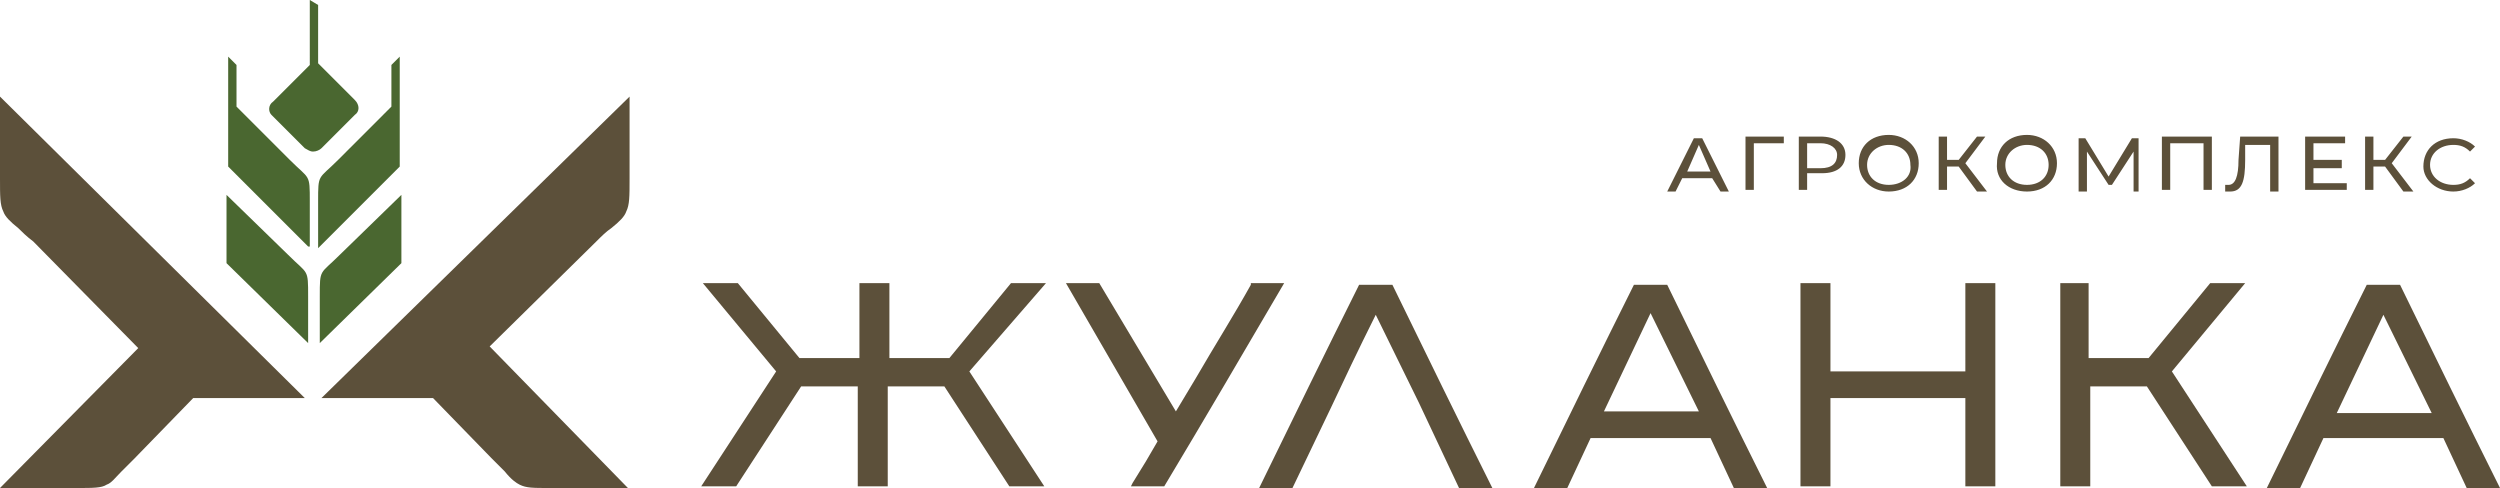 <?xml version="1.0" encoding="utf-8"?>
<!-- Generator: Adobe Illustrator 27.8.1, SVG Export Plug-In . SVG Version: 6.00 Build 0)  -->
<svg version="1.1" baseProfile="basic" id="Layer_1"
	 xmlns="http://www.w3.org/2000/svg" xmlns:xlink="http://www.w3.org/1999/xlink" x="0px" y="0px" width="150.1px" height="29.3px"
	 viewBox="0 0 150.1 29.3" xml:space="preserve">
<style type="text/css">
	.st0{fill:#5C503A;}
	.st1{fill-rule:evenodd;clip-rule:evenodd;fill:#4A6730;}
	.st2{fill-rule:evenodd;clip-rule:evenodd;fill:#5C503A;}
</style>
<path class="st0" d="M95.5,26.3l-1.4,3h-2c2-4.1,4-8.2,6-12.2h2c2,4.1,4,8.2,6,12.2h-2l-1.4-3H95.5z M99.1,18.8l-2.8,5.9h5.7
	L99.1,18.8z M108.2,17h1.7v5.3h8.1V17h1.8v12.2h-1.8v-5.3h-8.1v5.3h-1.8V17H108.2z M58.2,22.3l4.5,6.9h-2.1l-3.9-6l-3.4,0v6h-1.8
	l0-6l-3.4,0l-3.9,6h-2.1l4.5-6.9L42.2,17h2.1l3.7,4.5h3.6l0-4.5h1.8v4.5h3.6l3.7-4.5h2.1L58.2,22.3z M85.2,24.2l-2.6-5.3
	c-1.1,2.2-1.9,3.9-2.7,5.6l-2.3,4.8h-2c2-4.1,4-8.2,6-12.2h2c2,4.1,4,8.2,6,12.2h-2L85.2,24.2z M139.5,26.3l-1.4,3h-2
	c2-4.1,4-8.2,6-12.2h2c2,4.1,4,8.2,6,12.2h-2l-1.4-3H139.5z M143.1,18.9l-2.8,5.9h5.7L143.1,18.9z M123.8,17h1.6v4.5h3.6l3.7-4.5
	h2.1l-4.4,5.3l4.5,6.9h-2.1l-3.9-6l-3.4,0v6h-1.8c0-4.1,0-8.2,0-12.2H123.8z M68,29l0.8-1.3l0.7-1.2L64,17h2l4.6,7.7l1.2-2
	c1.1-1.9,2.3-3.8,3.3-5.6l0-0.1h2c-2.4,4.1-4.8,8.2-7.2,12.2h-2L68,29z"/>
<path class="st0" d="M147.3,11.5c0.5,0,1-0.2,1.3-0.5l-0.3-0.3c-0.3,0.3-0.6,0.4-1,0.4c-0.8,0-1.4-0.5-1.4-1.2
	c0-0.7,0.6-1.2,1.4-1.2c0.4,0,0.7,0.1,1,0.4l0.3-0.3c-0.3-0.3-0.8-0.5-1.3-0.5c-1.1,0-1.8,0.7-1.8,1.7
	C145.5,10.8,146.3,11.5,147.3,11.5 M144.3,11.5h0.6l-1.3-1.7l1.2-1.6h-0.5l-1.1,1.4h-0.7V8.2H142v3.2h0.5V10h0.7L144.3,11.5z
	 M138.9,11.1v-1h1.7V9.6h-1.7v-1h1.9V8.2h-2.4v3.2h2.5v-0.4H138.9z M134.5,8.2l-0.1,1.4c0,1-0.2,1.5-0.6,1.5c-0.1,0-0.1,0-0.2,0
	l0,0.4c0.1,0,0.2,0,0.3,0c0.7,0,0.9-0.6,0.9-1.9l0-0.9h1.5v2.8h0.5V8.2H134.5z M129.8,8.2v3.2h0.5V8.6h2v2.8h0.5V8.2H129.8z
	 M128.4,11.5l0-3.2h-0.4l-1.4,2.3l-1.4-2.3h-0.4v3.2h0.5V9.1l1.3,2h0.2l1.3-2l0,2.4H128.4z M121.7,11.1c-0.8,0-1.3-0.5-1.3-1.2
	c0-0.7,0.6-1.2,1.3-1.2c0.8,0,1.3,0.5,1.3,1.2C123,10.6,122.5,11.1,121.7,11.1z M121.7,11.5c1.1,0,1.8-0.7,1.8-1.7
	c0-1-0.8-1.7-1.8-1.7c-1.1,0-1.8,0.7-1.8,1.7C119.8,10.8,120.6,11.5,121.7,11.5z M118.7,11.5h0.6L118,9.8l1.2-1.6h-0.5l-1.1,1.4
	h-0.7V8.2h-0.5v3.2h0.5V10h0.7L118.7,11.5z M113.4,11.1c-0.8,0-1.3-0.5-1.3-1.2c0-0.7,0.6-1.2,1.3-1.2c0.8,0,1.3,0.5,1.3,1.2
	C114.8,10.6,114.2,11.1,113.4,11.1z M113.4,11.5c1.1,0,1.8-0.7,1.8-1.7c0-1-0.8-1.7-1.8-1.7c-1.1,0-1.8,0.7-1.8,1.7
	C111.6,10.8,112.4,11.5,113.4,11.5z M109.3,10.1h-0.8V8.6h0.8c0.6,0,1,0.3,1,0.7C110.3,9.8,110,10.1,109.3,10.1z M109.3,8.2H108v3.2
	h0.5v-1h0.9c0.9,0,1.4-0.4,1.4-1.1C110.8,8.6,110.2,8.2,109.3,8.2z M107.1,8.2h-2.3v3.2h0.5l0-2.8h1.8L107.1,8.2z M101.3,10.3
	l0.7-1.6l0.7,1.6H101.3z M103.3,11.5h0.5l-1.6-3.2h-0.5l-1.6,3.2h0.5l0.4-0.8h1.8L103.3,11.5z"/>
<path class="st1" d="M18.5,14.8L13.7,10c0-2.2,0-4.4,0-6.6l0.5,0.5v2.5l3.2,3.2c1.2,1.2,1.2,0.8,1.2,2.5V14.8z M19.2,20.6l4.9-4.8
	v-4.1l-3.7,3.6c-1.2,1.2-1.2,0.8-1.2,2.5V20.6z M24,3.4l-0.5,0.5v2.5l-3.2,3.2c-1.2,1.2-1.2,0.8-1.2,2.5v2.8L24,10
	C24,7.8,24,5.6,24,3.4z M16.4,6.1l2-2l0.2-0.2V0l0.5,0.3v3.5l0.2,0.2l2,2c0.3,0.3,0.3,0.7,0,0.9l-2,2c-0.1,0.1-0.3,0.2-0.5,0.2
	c-0.2,0-0.3-0.1-0.5-0.2l-2-2C16.1,6.7,16.1,6.3,16.4,6.1z M18.5,20.6l-4.9-4.8v-4.1l3.7,3.6c1.2,1.2,1.2,0.8,1.2,2.5V20.6z"/>
<path class="st2" d="M8.3,20.9L0,29.3l4.6,0c1,0,1.5,0,1.8-0.2c0.3-0.1,0.5-0.4,0.9-0.8c0.2-0.2,0.5-0.5,0.8-0.8l3.5-3.6h6.7L0,5.8
	l0,4.9c0,1.1,0,1.6,0.2,2c0.1,0.3,0.4,0.6,0.9,1c0.2,0.2,0.5,0.5,0.9,0.8L8.3,20.9L8.3,20.9z M37.7,29.3l-8.3-8.5l6.4-6.3
	c0.3-0.3,0.6-0.6,0.9-0.8c0.5-0.4,0.8-0.7,0.9-1c0.2-0.4,0.2-0.9,0.2-2l0-4.9L19.3,23.9H26l3.5,3.6c0.3,0.3,0.6,0.6,0.8,0.8
	c0.4,0.5,0.7,0.7,0.9,0.8c0.4,0.2,0.8,0.2,1.8,0.2L37.7,29.3z"/>
</svg>
